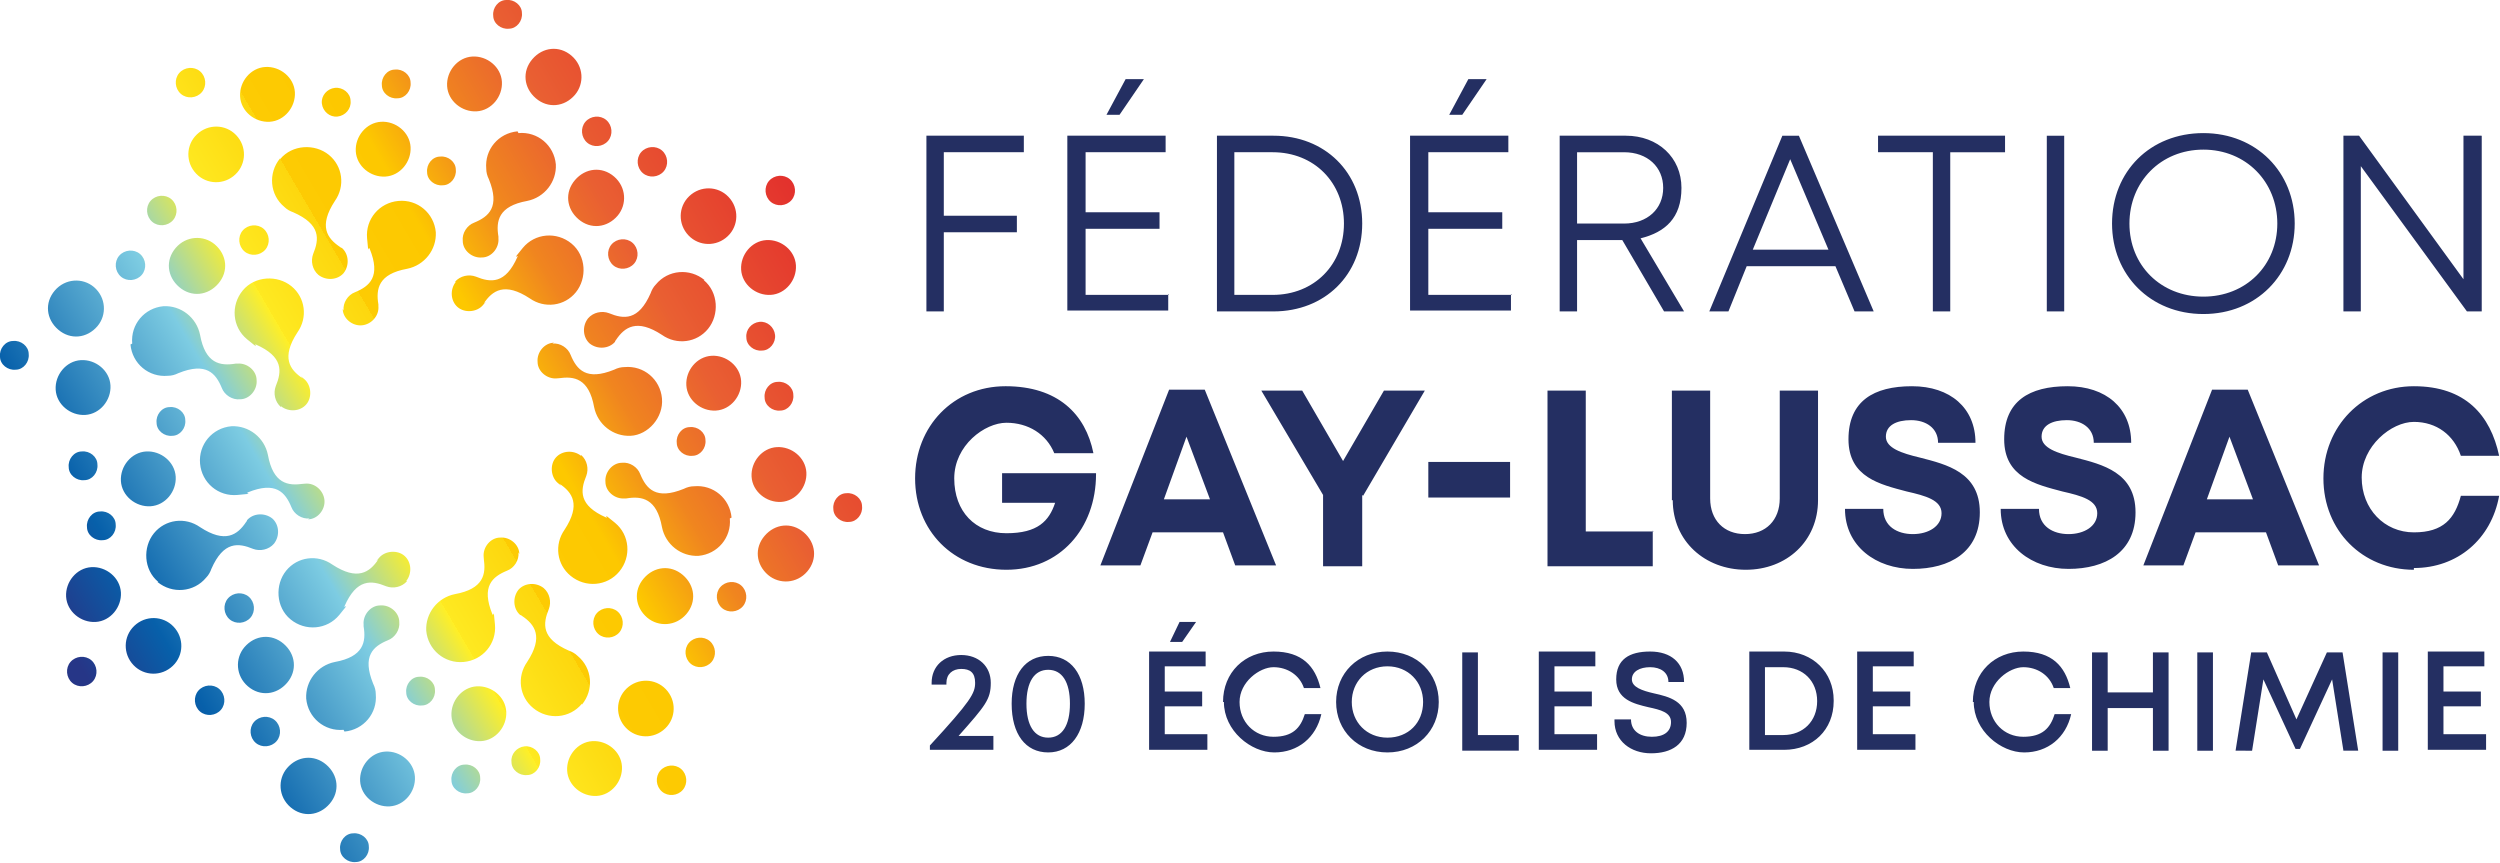 <svg xmlns="http://www.w3.org/2000/svg" viewBox="0 0 287.4 99.2"><defs><linearGradient id="a" x1="330.7" y1="-420.3" x2="239.5" y2="-458" gradientTransform="rotate(127.1 46.27 -253.365)" gradientUnits="userSpaceOnUse"><stop offset="0" stop-color="#263687"></stop><stop offset=".1" stop-color="#0760aa"></stop><stop offset=".3" stop-color="#7dcce2"></stop><stop offset=".4" stop-color="#ffef26"></stop><stop offset=".4" stop-color="#fee921"></stop><stop offset=".5" stop-color="#fdd70e"></stop><stop offset=".5" stop-color="#fdcb03"></stop><stop offset=".6" stop-color="#fdc800"></stop><stop offset=".7" stop-color="#f0851f"></stop><stop offset=".8" stop-color="#e95f32"></stop><stop offset="1" stop-color="#e3312d"></stop></linearGradient></defs><path d="M108.5 17.5v7.3h8.4v1.9h-8.4v9.1h-2V15.6h11.2v1.9h-9.1zm25.8 16.3v1.9h-11.6V15.6H134v1.9h-9.2v6.9h8.5v1.9h-8.5v7.6h9.6zm-5.5-20.6h-1.6l2.2-4.1h2.1l-2.8 4.1zm27.8 12.5c0 5.9-4.3 10.1-10.2 10.1h-6.5V15.6h6.5c5.9 0 10.2 4.2 10.2 10.1zm-2.1 0c0-4.7-3.4-8.2-8.2-8.2h-4.4v16.4h4.4c4.8 0 8.2-3.5 8.2-8.2zm19.2 8.1v1.9h-11.6V15.6h11.3v1.9h-9.2v6.9h8.5v1.9h-8.5v7.6h9.6zm-5.5-20.6h-1.6l2.2-4.1h2.1l-2.8 4.1zm18.2 14.4h-5.1v8.2h-2V15.6h7.6c3.7 0 6.4 2.5 6.4 6s-1.9 5.1-4.7 5.8l5 8.4h-2.3l-4.8-8.2zm-5.1-1.9h5.4c2.7 0 4.5-1.7 4.5-4.1s-1.8-4.1-4.5-4.1h-5.4v8.2zm29.7 4.9h-10.2l-2.1 5.2h-2.2l8.4-20.2h1.9l8.6 20.2h-2.2l-2.2-5.2zm-9.4-1.9h8.6l-4.4-10.4-4.3 10.4zm28.9-11.2h-6.3v18.3h-2V17.5h-6.3v-1.9h14.6v1.9zm4.8-1.9h2v20.2h-2V15.6zm7.5 10.1c0-6 4.4-10.4 10.5-10.4s10.5 4.5 10.5 10.4-4.4 10.4-10.5 10.4-10.5-4.5-10.5-10.4zm19 0c0-4.8-3.6-8.5-8.5-8.5s-8.5 3.7-8.5 8.5 3.6 8.4 8.5 8.4 8.5-3.6 8.5-8.4zm23.5-10.1v20.2h-1.7l-12.2-16.7v16.7h-2V15.6h1.8l12 16.5V15.6h2zM126 54.5c0 6.3-4.2 11-10.3 11S105.2 61 105.2 55s4.4-10.6 10.4-10.6 9.2 3.2 10.1 7.7h-4.5c-.9-2.2-3-3.5-5.5-3.5s-6 2.6-6 6.4 2.4 6.3 6 6.3 4.9-1.4 5.6-3.5h-6.1v-3.4H126zm14.5 6.7h-8l-1.4 3.8h-4.6l7.9-20.2h4.1l8.2 20.2H142l-1.4-3.8zm-6.7-3.8h5.3l-2.7-7.2-2.6 7.2zm22.8-.5v8.2h-4.5v-8.2l-7.1-12h4.7l4.7 8.1 4.7-8.1h4.7L156.7 57zm7.6-3.8h9.4v4.1h-9.4v-4.1zM190 61v4.1h-12.1V44.9h4.4v16.2h7.8zm2.2-3.5V44.9h4.4v12.4c0 2.5 1.6 4.1 4 4.1s4-1.6 4-4.1V44.9h4.4v12.6c0 4.7-3.6 8-8.3 8s-8.4-3.3-8.4-8zm19.9 1h4.4c0 2 1.6 2.9 3.4 2.9s3.3-.9 3.3-2.4-1.8-2-4-2.5c-3-.8-6.7-1.6-6.7-6s2.9-6.1 7.3-6.1 7.3 2.5 7.3 6.5h-4.3c0-1.7-1.4-2.6-3.1-2.6s-2.9.6-2.9 1.9 1.8 1.9 3.9 2.4c3.1.8 6.9 1.7 6.9 6.3s-3.5 6.5-7.7 6.5-7.8-2.6-7.8-6.9zm17.9 0h4.4c0 2 1.6 2.9 3.4 2.9s3.3-.9 3.3-2.4-1.8-2-4-2.5c-3-.8-6.7-1.6-6.7-6s2.9-6.1 7.3-6.1 7.3 2.5 7.3 6.5h-4.3c0-1.7-1.4-2.6-3.1-2.6s-2.9.6-2.9 1.9 1.8 1.9 3.9 2.4c3.1.8 6.9 1.7 6.9 6.3s-3.5 6.5-7.7 6.5-7.8-2.6-7.8-6.9zm30.4 2.7h-8L251 65h-4.6l7.9-20.2h4.1l8.2 20.2h-4.7l-1.4-3.8zm-6.7-3.8h5.3l-2.7-7.2-2.6 7.2zm23.8 8.1c-5.9 0-10.4-4.5-10.4-10.5s4.5-10.6 10.4-10.6 8.8 3.3 9.8 8h-4.4c-.8-2.4-2.8-3.9-5.4-3.9s-6 2.8-6 6.4 2.6 6.3 6 6.3 4.7-1.6 5.4-4.2h4.4c-.9 5-4.8 8.3-9.8 8.3zM114.2 84.6v1.6h-7.3v-.5c4.7-5.1 5.2-6 5.2-7.2s-.6-1.6-1.6-1.6-1.7.6-1.7 1.6v.2h-1.7v-.2c0-1.9 1.4-3.2 3.4-3.2s3.4 1.3 3.4 3.2-.6 2.6-3.7 6.1h4zm2.1-3.7c0-3.4 1.6-5.5 4.2-5.5s4.2 2.1 4.2 5.5-1.6 5.6-4.2 5.6-4.2-2.1-4.2-5.6zm6.7 0c0-2.5-.9-3.9-2.5-3.9s-2.5 1.4-2.5 3.9.9 3.9 2.5 3.9 2.5-1.4 2.5-3.9zm15.8 3.6v1.7h-6.7V74.9h6.5v1.7h-4.7v2.9h4.3v1.7h-4.3v3.2h4.9zm-2.9-10.7h-1.4l1.1-2.3h1.9l-1.6 2.3zm4.7 6.9c0-3.4 2.5-5.8 5.8-5.8s4.8 1.7 5.4 4.2h-1.9c-.5-1.5-1.9-2.4-3.5-2.4s-3.9 1.7-3.9 4 1.7 4 3.9 4 3.1-1 3.6-2.6h1.9c-.6 2.7-2.7 4.4-5.4 4.4s-5.8-2.5-5.8-5.8zm18.9 5.8c-3.4 0-5.9-2.5-5.9-5.8s2.5-5.8 5.9-5.8 5.9 2.5 5.9 5.8-2.5 5.8-5.9 5.8zm4.1-5.8c0-2.3-1.7-4.1-4.1-4.1s-4.1 1.8-4.1 4.1 1.7 4.1 4.1 4.1 4.1-1.7 4.1-4.1zm11 3.9v1.7h-6.5V75h1.8v9.5h4.7zm9-.1v1.7h-6.7V74.9h6.5v1.7h-4.7v2.9h4.3v1.7h-4.3v3.2h4.9zm2-1.8h1.9c0 1.3 1 2 2.4 2s2.2-.6 2.2-1.7-1.2-1.4-2.6-1.7c-1.7-.4-3.7-.9-3.7-3.2s1.5-3.2 3.9-3.2 3.9 1.3 3.9 3.5h-1.8c0-1.1-.9-1.7-2.1-1.7s-2.1.5-2.1 1.4 1.2 1.3 2.5 1.6c1.8.4 3.8.9 3.8 3.4s-1.8 3.5-4.1 3.5-4.2-1.4-4.2-3.7zm25.2-2.1c0 3.3-2.4 5.6-5.7 5.6h-4V74.9h4c3.3 0 5.7 2.4 5.7 5.6zm-1.9 0c0-2.3-1.6-3.9-3.9-3.9h-2.1v7.8h2.1c2.3 0 3.9-1.6 3.9-3.9zm11.3 3.9v1.7h-6.7V74.9h6.5v1.7h-4.7v2.9h4.3v1.7h-4.3v3.2h4.9zm6.6-3.8c0-3.4 2.5-5.8 5.8-5.8s4.8 1.7 5.4 4.2h-1.9c-.5-1.5-1.9-2.4-3.5-2.4s-3.9 1.7-3.9 4 1.7 4 3.9 4 3.1-1 3.6-2.6h1.9c-.6 2.7-2.7 4.4-5.4 4.4s-5.8-2.5-5.8-5.8zm22.5-5.7v11.3h-1.8v-4.9h-5.2v4.9h-1.8V75h1.8v4.6h5.2V75h1.8zm3.3 0h1.8v11.3h-1.8V75zm16.8 11.3l-1.3-8.2-3.7 8h-.5l-3.7-8-1.3 8.2H257l1.8-11.3h1.8l3.4 7.7 3.5-7.7h1.8l1.8 11.3h-1.9zm4.5-11.3h1.8v11.3h-1.8V75zm11.9 9.5v1.7h-6.7V74.9h6.5v1.7h-4.7v2.9h4.3v1.7h-4.3v3.2h4.9z" fill="#242f62"></path><path d="M76.1 17.3c.7.6.8 1.7.2 2.4-.6.7-1.7.8-2.4.2-.7-.6-.8-1.7-.2-2.4.6-.7 1.7-.8 2.4-.2zM63.7 39.4c-1.1 0-2 1.1-1.9 2.2 0 1.1 1.1 2 2.2 1.9s.1 0 .2 0c1.8-.3 3.5 0 4.1 3.3.4 2 2.2 3.4 4.2 3.3s3.8-2.1 3.6-4.3c-.2-2.2-2.1-3.8-4.3-3.6-.4 0-.8.1-1.2.3-3.2 1.3-4.3 0-5-1.7-.3-.8-1.2-1.4-2.1-1.3zm18.6 7.8c1.7-.1 3-1.7 2.9-3.4-.1-1.7-1.7-3-3.4-2.9s-3 1.7-2.9 3.4c.1 1.7 1.7 3 3.4 2.9zm6.3-13.3c1.7-.1 3-1.7 2.9-3.4-.1-1.7-1.7-3-3.4-2.9-1.7.1-3 1.7-2.9 3.4.1 1.7 1.7 3 3.4 2.9zm-1 6.4c.9 0 1.6-.9 1.5-1.8s-.9-1.6-1.8-1.5-1.6.9-1.5 1.8c0 .9.9 1.6 1.8 1.5zM81 32.2c-1.7-1.4-4.2-1.2-5.6.5-.3.3-.5.7-.6 1-1.4 3.2-3.1 3-4.8 2.3-.8-.3-1.8-.1-2.4.6-.7.9-.6 2.2.2 2.9.9.7 2.2.6 2.9-.2 0 0 0-.1.1-.2 1-1.5 2.4-2.5 5.3-.6 1.7 1.2 4 .9 5.3-.7s1.2-4.2-.5-5.6zm2.5-9.8c-1.3-1.1-3.3-1-4.5.4-1.1 1.3-1 3.3.4 4.5 1.3 1.1 3.3 1 4.5-.4 1.1-1.3 1-3.3-.4-4.5zm7.3-1.8c-.7-.6-1.8-.5-2.4.2-.6.7-.5 1.8.2 2.4.7.6 1.8.5 2.4-.2.6-.7.5-1.8-.2-2.4zm-18.1 7.3c-.7-.6-1.8-.5-2.4.2-.6.7-.5 1.8.2 2.4.7.6 1.8.5 2.4-.2.6-.7.5-1.8-.2-2.4zm16.7 16c-.9 0-1.6.9-1.5 1.8 0 .9.9 1.6 1.8 1.5.9 0 1.6-.9 1.5-1.8 0-.9-.9-1.6-1.8-1.5zm-22.6 8.5c-.9-.7-2.2-.6-2.9.2s-.6 2.2.2 2.9.1 0 .2.1c1.5 1 2.5 2.4.6 5.3-1.2 1.7-.9 4 .7 5.3 1.7 1.4 4.2 1.2 5.6-.5 1.4-1.7 1.2-4.2-.5-5.6s-.7-.5-1-.6c-3.2-1.4-3-3.1-2.3-4.8.3-.8.1-1.8-.6-2.4zM74.4 71c1.3 1.1 3.3 1 4.5-.4s1-3.3-.4-4.5-3.3-1-4.5.4-1 3.3.4 4.5zm13.9-4.9c1.3 1.1 3.3 1 4.5-.4s1-3.3-.4-4.5-3.3-1-4.5.4-1 3.3.4 4.5zM83 69.9c.7.6 1.8.5 2.4-.2s.5-1.8-.2-2.4-1.8-.5-2.4.2-.5 1.8.2 2.4zm1.1-10.4c-.2-2.2-2.1-3.8-4.3-3.6-.4 0-.8.1-1.2.3-3.2 1.3-4.3 0-5-1.7-.3-.8-1.2-1.4-2.1-1.3-1.1 0-2 1.1-1.9 2.2 0 1.1 1.1 2 2.2 1.9h.2c1.8-.3 3.5 0 4.1 3.3.4 2 2.2 3.4 4.2 3.3 2.2-.2 3.8-2.1 3.6-4.3zm8.6-5.2c-.1-1.7-1.7-3-3.4-2.9-1.7.1-3 1.7-2.9 3.4.1 1.7 1.7 3 3.4 2.9 1.7-.1 3-1.7 2.9-3.4zm6.4 3.9c0-.9-.9-1.6-1.8-1.5-.9 0-1.6.9-1.5 1.8 0 .9.9 1.6 1.8 1.5.9 0 1.6-.9 1.5-1.8zm-18-7.6c0-.9-.9-1.6-1.8-1.5-.9 0-1.6.9-1.5 1.8 0 .9.9 1.6 1.8 1.5.9 0 1.6-.9 1.5-1.8zm.5 23.1c-.7-.6-1.8-.5-2.4.2-.6.7-.5 1.8.2 2.4.7.6 1.8.5 2.4-.2.6-.7.5-1.8-.2-2.4zm-21.9-10c0-1.1-1.1-2-2.2-1.9-1.1 0-2 1.1-1.9 2.2s0 .1 0 .2c.3 1.8 0 3.5-3.3 4.1-2 .4-3.4 2.2-3.3 4.2.2 2.2 2.1 3.8 4.3 3.6 2.2-.2 3.8-2.1 3.6-4.3s-.1-.8-.3-1.2c-1.3-3.2 0-4.3 1.7-5 .8-.3 1.4-1.2 1.3-2.1zm-7.8 18.6c.1 1.7 1.7 3 3.4 2.9 1.7-.1 3-1.7 2.9-3.4s-1.7-3-3.4-2.9c-1.7.1-3 1.7-2.9 3.4zm13.3 6.3c.1 1.7 1.7 3 3.4 2.9s3-1.7 2.9-3.4c-.1-1.7-1.7-3-3.4-2.9s-3 1.7-2.9 3.4zm-6.4-1c0 .9.9 1.6 1.8 1.5.9 0 1.6-.9 1.5-1.8 0-.9-.9-1.6-1.8-1.5s-1.6.9-1.5 1.8zm8.1-6.6c1.4-1.7 1.2-4.2-.5-5.6-.3-.3-.7-.5-1-.6-3.2-1.4-3-3.1-2.3-4.8.3-.8.1-1.8-.6-2.4-.9-.7-2.2-.6-2.9.2-.7.9-.6 2.2.2 2.9 0 0 .1 0 .2.1 1.5 1 2.5 2.4.6 5.3-1.2 1.7-.9 4 .7 5.3 1.7 1.4 4.2 1.2 5.6-.5zm9.8 2.5c1.1-1.3 1-3.3-.4-4.5-1.3-1.1-3.3-1-4.5.4-1.1 1.3-1 3.3.4 4.5 1.3 1.1 3.3 1 4.5-.4zm1.8 7.3c.6-.7.5-1.8-.2-2.4-.7-.6-1.8-.5-2.4.2-.6.7-.5 1.8.2 2.4.7.6 1.8.5 2.4-.2zm-7.3-18.1c.6-.7.5-1.8-.2-2.4-.7-.6-1.8-.5-2.4.2-.6.7-.5 1.8.2 2.4.7.6 1.8.5 2.4-.2zm-16 16.7c0-.9-.9-1.6-1.8-1.5-.9 0-1.6.9-1.5 1.8 0 .9.9 1.6 1.8 1.5.9 0 1.6-.9 1.5-1.8zm-8.5-22.6c.7-.9.6-2.2-.2-2.9s-2.2-.6-2.9.2 0 .1-.1.2c-1 1.5-2.4 2.5-5.3.6-1.7-1.2-4-.9-5.3.7s-1.2 4.2.5 5.6 4.2 1.2 5.6-.5.5-.7.6-1c1.4-3.2 3.1-3 4.8-2.3.8.3 1.8.1 2.4-.6zm-18.6 7.6c-1.1 1.3-1 3.3.4 4.5s3.3 1 4.5-.4 1-3.3-.4-4.5-3.3-1-4.5.4zM33 88.3c-1.1 1.3-1 3.3.4 4.5s3.3 1 4.5-.4 1-3.3-.4-4.5-3.3-1-4.5.4zM29.2 83c-.6.7-.5 1.8.2 2.4s1.8.5 2.4-.2.5-1.8-.2-2.4-1.8-.5-2.4.2zm10.4 1.1c2.2-.2 3.8-2.1 3.6-4.3 0-.4-.1-.8-.3-1.2-1.3-3.2 0-4.3 1.7-5 .8-.3 1.4-1.2 1.3-2.1 0-1.1-1.1-2-2.2-1.9-1.1 0-2 1.1-1.9 2.2v.2c.3 1.8 0 3.5-3.3 4.1-2 .4-3.4 2.2-3.3 4.2.2 2.2 2.1 3.8 4.3 3.6zm5.2 8.6c1.7-.1 3-1.7 2.9-3.4-.1-1.7-1.7-3-3.4-2.9-1.7.1-3 1.7-2.9 3.4.1 1.7 1.7 3 3.4 2.9zm-3.9 6.4c.9 0 1.6-.9 1.5-1.8 0-.9-.9-1.6-1.8-1.5-.9 0-1.6.9-1.5 1.8 0 .9.9 1.6 1.8 1.5zm7.6-18c.9 0 1.6-.9 1.5-1.8 0-.9-.9-1.6-1.8-1.5-.9 0-1.6.9-1.5 1.8 0 .9.9 1.6 1.8 1.5zm-23.1.5c.6-.7.5-1.8-.2-2.4-.7-.6-1.8-.5-2.4.2-.6.7-.5 1.8.2 2.4.7.6 1.8.5 2.4-.2zm10-21.9c1.1 0 2-1.1 1.9-2.2s-1.1-2-2.2-1.9-.1 0-.2 0c-1.8.3-3.5 0-4.1-3.3-.4-2-2.2-3.4-4.2-3.3-2.2.2-3.8 2.1-3.6 4.3.2 2.2 2.1 3.8 4.3 3.6s.8-.1 1.2-.3c3.2-1.3 4.3 0 5 1.7.3.8 1.2 1.4 2.1 1.3zm-18.6-7.8c-1.7.1-3 1.7-2.9 3.4.1 1.7 1.7 3 3.4 2.9 1.7-.1 3-1.7 2.9-3.4-.1-1.7-1.7-3-3.4-2.9zm-6.3 13.3c-1.7.1-3 1.7-2.9 3.4.1 1.7 1.7 3 3.4 2.9 1.7-.1 3-1.7 2.9-3.4-.1-1.7-1.7-3-3.4-2.9zm1-6.4c-.9 0-1.6.9-1.5 1.8 0 .9.9 1.6 1.8 1.5.9 0 1.6-.9 1.5-1.8 0-.9-.9-1.6-1.8-1.5zm6.6 8.1c1.7 1.4 4.2 1.2 5.6-.5.3-.3.5-.7.6-1 1.4-3.2 3.1-3 4.8-2.3.8.3 1.8.1 2.4-.6.7-.9.6-2.2-.2-2.9-.9-.7-2.2-.6-2.9.2 0 0 0 .1-.1.2-1 1.5-2.4 2.5-5.3.6-1.7-1.2-4-.9-5.3.7s-1.2 4.2.5 5.6zm-2.5 9.8c1.3 1.1 3.3 1 4.5-.4 1.1-1.3 1-3.3-.4-4.5-1.3-1.1-3.3-1-4.5.4-1.1 1.3-1 3.3.4 4.5zm-7.3 1.8c.7.6 1.8.5 2.4-.2.6-.7.5-1.8-.2-2.4s-1.8-.5-2.4.2c-.6.7-.5 1.8.2 2.4zm18.1-7.3c.7.6 1.8.5 2.4-.2.6-.7.5-1.8-.2-2.4-.7-.6-1.8-.5-2.4.2-.6.7-.5 1.8.2 2.4zm-16.7-16c.9 0 1.6-.9 1.5-1.8 0-.9-.9-1.6-1.8-1.5-.9 0-1.6.9-1.5 1.8 0 .9.9 1.6 1.8 1.5zm22.6-8.5c.9.7 2.2.6 2.9-.2s.6-2.2-.2-2.9-.1 0-.2-.1c-1.5-1-2.5-2.4-.6-5.3 1.2-1.7.9-4-.7-5.3s-4.2-1.2-5.6.5-1.2 4.2.5 5.6.7.5 1 .6c3.2 1.4 3 3.1 2.3 4.8-.3.8-.1 1.8.6 2.4zm-7.6-18.6c-1.3-1.1-3.3-1-4.5.4s-1 3.3.4 4.5 3.3 1 4.5-.4 1-3.3-.4-4.5zM10.8 33c-1.3-1.1-3.3-1-4.5.4s-1 3.3.4 4.5 3.3 1 4.5-.4c1.1-1.3 1-3.3-.4-4.5zm5.3-3.8c-.7-.6-1.8-.5-2.4.2s-.5 1.8.2 2.4 1.8.5 2.4-.2.5-1.8-.2-2.4zM15 39.6c.2 2.2 2.1 3.8 4.3 3.6.4 0 .8-.1 1.2-.3 3.2-1.3 4.3 0 5 1.7.3.8 1.2 1.4 2.1 1.3 1.1 0 2-1.1 1.9-2.2 0-1.1-1.1-2-2.2-1.9h-.2c-1.8.3-3.5 0-4.1-3.3-.4-2-2.2-3.4-4.2-3.3-2.2.2-3.8 2.1-3.6 4.3zm-8.6 5.2c.1 1.7 1.7 3 3.4 2.9 1.7-.1 3-1.7 2.9-3.4-.1-1.7-1.7-3-3.4-2.9-1.7.1-3 1.7-2.9 3.4zM0 41c0 .9.9 1.6 1.8 1.5.9 0 1.6-.9 1.5-1.8 0-.9-.9-1.6-1.8-1.5-.9 0-1.6.9-1.5 1.8zm18 7.6c0 .9.9 1.6 1.8 1.5.9 0 1.6-.9 1.5-1.8 0-.9-.9-1.6-1.8-1.5-.9 0-1.6.9-1.5 1.8zm-.5-23.1c.7.6 1.8.5 2.4-.2s.5-1.8-.2-2.4c-.7-.6-1.8-.5-2.4.2-.6.7-.5 1.8.2 2.4zm21.9 10c0 1.1 1.1 2 2.2 1.9s2-1.1 1.9-2.2V35c-.3-1.8 0-3.5 3.3-4.1 2-.4 3.4-2.2 3.3-4.2-.2-2.2-2.1-3.8-4.3-3.6-2.2.2-3.8 2.1-3.6 4.3s.1.8.3 1.2c1.3 3.2 0 4.3-1.7 5-.8.3-1.4 1.2-1.3 2.1zm7.8-18.6c-.1-1.7-1.7-3-3.4-2.9s-3 1.7-2.9 3.4c.1 1.7 1.7 3 3.4 2.9 1.7-.1 3-1.7 2.9-3.4zm-13.3-6.3c-.1-1.7-1.7-3-3.4-2.9-1.7.1-3 1.7-2.9 3.4.1 1.7 1.7 3 3.4 2.9s3-1.7 2.9-3.4zm6.4 1c0-.9-.9-1.6-1.8-1.5s-1.6.9-1.5 1.8.9 1.6 1.8 1.5 1.6-.9 1.5-1.8zm-8.1 6.6c-1.4 1.7-1.2 4.2.5 5.6.3.3.7.5 1 .6 3.2 1.4 3 3.1 2.3 4.8-.3.8-.1 1.8.6 2.4.9.7 2.2.6 2.9-.2.7-.9.6-2.2-.2-2.9 0 0-.1 0-.2-.1-1.5-1-2.5-2.4-.6-5.3 1.2-1.7.9-4-.7-5.3s-4.2-1.2-5.6.5zm-9.8-2.5c-1.1 1.3-1 3.3.4 4.5 1.3 1.1 3.3 1 4.5-.4 1.1-1.3 1-3.3-.4-4.5-1.3-1.1-3.3-1-4.5.4zm-1.8-7.3c-.6.7-.5 1.8.2 2.4.7.6 1.8.5 2.4-.2.6-.7.5-1.8-.2-2.4-.7-.6-1.8-.5-2.4.2zm7.3 18.1c-.6.7-.5 1.8.2 2.4.7.6 1.8.5 2.4-.2.6-.7.5-1.8-.2-2.4s-1.8-.5-2.4.2zm16-16.7c0 .9.9 1.6 1.8 1.5.9 0 1.6-.9 1.5-1.8 0-.9-.9-1.6-1.8-1.5-.9 0-1.6.9-1.5 1.8zm8.5 22.6c-.7.9-.6 2.2.2 2.9s2.2.6 2.9-.2 0-.1.1-.2c1-1.5 2.4-2.5 5.3-.6 1.7 1.2 4 .9 5.3-.7s1.2-4.2-.5-5.6-4.2-1.2-5.6.5-.5.7-.6 1c-1.4 3.2-3.1 3-4.8 2.3-.8-.3-1.8-.1-2.4.6zM71 24.8c1.1-1.3 1-3.3-.4-4.5s-3.3-1-4.5.4-1 3.3.4 4.5 3.3 1 4.5-.4zm-4.9-13.9c1.1-1.3 1-3.3-.4-4.5s-3.3-1-4.5.4-1 3.3.4 4.5 3.3 1 4.5-.4zm3.8 5.3c.6-.7.5-1.8-.2-2.4s-1.8-.5-2.4.2-.5 1.8.2 2.4 1.8.5 2.4-.2zm-10.4-1.1c-2.2.2-3.8 2.1-3.6 4.3 0 .4.1.8.3 1.2 1.3 3.2 0 4.3-1.7 5-.8.3-1.4 1.2-1.3 2.1 0 1.1 1.1 2 2.2 1.9 1.1 0 2-1.1 1.9-2.2v-.2c-.3-1.8 0-3.5 3.3-4.1 2-.4 3.4-2.2 3.3-4.2-.2-2.2-2.1-3.8-4.3-3.6zm-5.2-8.6c-1.7.1-3 1.7-2.9 3.4.1 1.7 1.7 3 3.4 2.9 1.7-.1 3-1.7 2.9-3.4-.1-1.7-1.7-3-3.4-2.9zM58.2 0c-.9 0-1.6.9-1.5 1.8 0 .9.9 1.6 1.8 1.5.9 0 1.6-.9 1.5-1.8 0-.9-.9-1.6-1.8-1.5zm-7.6 18c-.9 0-1.6.9-1.5 1.8 0 .9.9 1.6 1.8 1.5.9 0 1.6-.9 1.5-1.8 0-.9-.9-1.6-1.8-1.5z" fill="url(#a)"></path></svg>